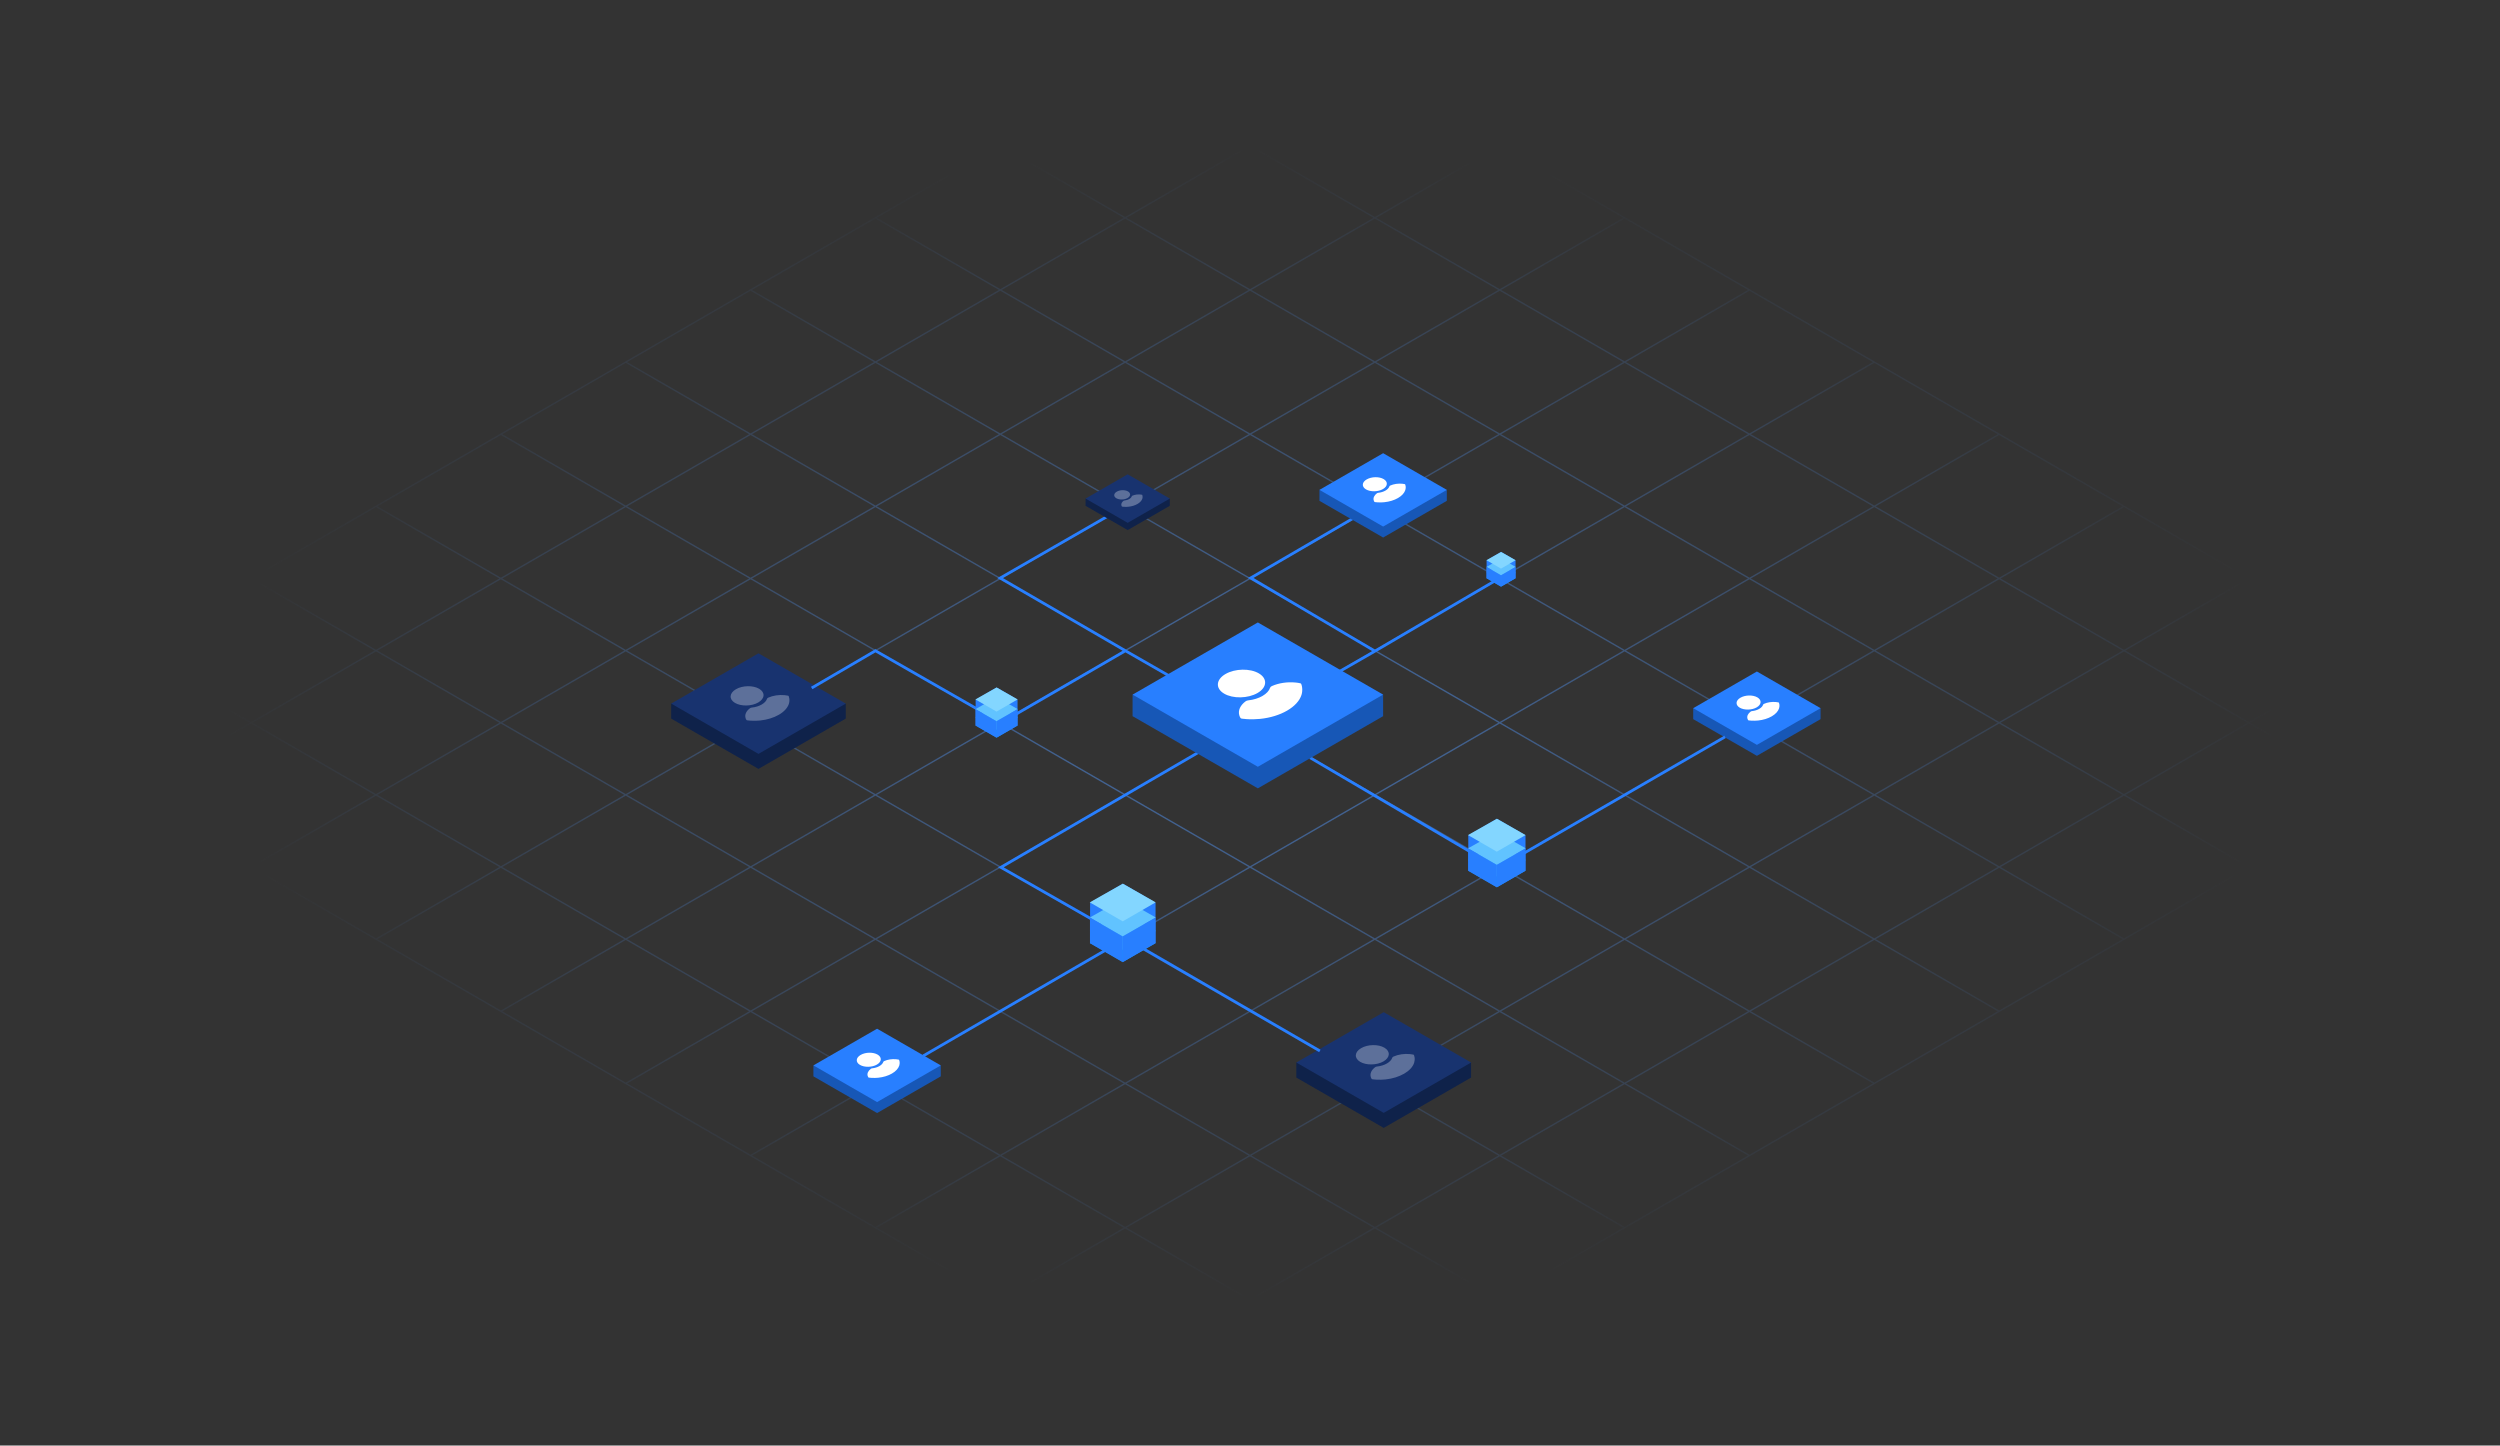 <svg width="1771" height="1024" viewBox="0 0 1771 1024" fill="none" xmlns="http://www.w3.org/2000/svg">
<rect x="0" y="0" width="1771" height="1024" fill="#333333" stroke="none"/>
<path d="M973.948 971.899L885.504 1023L797.053 971.899M973.948 971.899L885.504 920.799M973.948 971.899L1062.4 920.798M797.053 971.899L885.504 920.799M797.053 971.899L708.601 920.798M885.504 920.799L973.948 869.698M885.504 920.799L797.053 869.698M973.948 869.698L885.504 818.597M973.948 869.698L1062.4 920.798M973.948 869.698L1062.4 818.597M797.053 869.698L885.504 818.597M797.053 869.698L708.601 920.798M797.053 869.698L708.601 818.597M885.504 818.597L973.948 767.497M885.504 818.597L797.053 767.497M973.948 767.497L885.504 716.396M973.948 767.497L1062.4 818.597M973.948 767.497L1062.4 716.397M797.053 767.497L885.504 716.396M797.053 767.497L708.601 818.597M797.053 767.497L708.601 716.397M885.504 716.396L973.948 665.295M885.504 716.396L797.053 665.295M973.948 665.295L885.504 614.194M973.948 665.295L1062.4 716.397M973.948 665.295L1062.4 614.195M797.053 665.295L885.504 614.194M797.053 665.295L708.601 716.397M797.053 665.295L708.601 614.195M885.504 614.194L973.948 563.1M885.504 614.194L797.053 563.1M973.948 563.1L885.504 512M973.948 563.1L1062.4 614.195M973.948 563.1L1062.4 512M797.053 563.1L885.504 512M797.053 563.1L708.601 614.195M797.053 563.1L708.601 512M885.504 512L973.948 460.899M885.504 512L797.053 460.899M973.948 460.899L885.504 409.798M973.948 460.899L1062.4 512M973.948 460.899L1062.4 409.798M797.053 460.899L885.504 409.798M797.053 460.899L708.601 512M797.053 460.899L708.601 409.798M885.504 409.798L973.948 358.698M885.504 409.798L797.053 358.698M973.948 358.698L885.504 307.597M973.948 358.698L1062.4 409.798M973.948 358.698L1062.4 307.598M797.053 358.698L885.504 307.597M797.053 358.698L708.601 409.798M797.053 358.698L708.601 307.598M885.504 307.597L973.948 256.496M885.504 307.597L797.053 256.496M973.948 256.496L885.504 205.395M973.948 256.496L1062.4 307.598M973.948 256.496L1062.4 205.396M797.053 256.496L885.504 205.395M797.053 256.496L708.601 307.598M797.053 256.496L708.601 205.396M885.504 205.395L973.948 154.295M885.504 205.395L797.053 154.295M973.948 154.295L885.504 103.195M973.948 154.295L1062.4 205.396M973.948 154.295L1062.4 103.195M797.053 154.295L885.504 103.195M797.053 154.295L708.601 205.396M797.053 154.295L708.601 103.195M885.504 103.195L973.948 52.095M885.504 103.195L797.053 52.095M973.948 52.095L885.504 1L797.053 52.095M973.948 52.095L1062.4 103.195M797.053 52.095L708.601 103.195M1062.4 920.798L1150.85 869.698M1062.4 818.597L1150.85 869.698M1062.4 818.597L1150.85 767.497M1062.4 716.397L1150.85 767.497M1062.4 716.397L1150.85 665.295M1062.4 614.195L1150.85 665.295M1062.4 614.195L1150.85 563.1M1062.4 512L1150.85 563.1M1062.4 512L1150.85 460.899M1062.4 409.798L1150.85 460.899M1062.4 409.798L1150.85 358.698M1062.4 307.598L1150.85 358.698M1062.4 307.598L1150.85 256.496M1062.4 205.396L1150.85 256.496M1062.4 205.396L1150.85 154.295M1062.4 103.195L1150.85 154.295M1150.85 869.698L1239.3 818.597M1150.85 767.497L1239.3 818.597M1150.85 767.497L1239.3 716.397M1150.85 665.295L1239.3 716.397M1150.85 665.295L1239.3 614.195M1150.85 563.1L1239.3 614.195M1150.85 563.1L1239.3 512M1150.85 460.899L1239.3 512M1150.85 460.899L1239.3 409.798M1150.85 358.698L1239.3 409.798M1150.85 358.698L1239.3 307.598M1150.85 256.496L1239.3 307.598M1150.85 256.496L1239.3 205.396M1150.85 154.295L1239.3 205.396M1239.3 818.597L1327.75 767.497M1239.3 716.397L1327.75 767.497M1239.3 716.397L1327.75 665.295M1239.3 614.195L1327.75 665.295M1239.3 614.195L1327.75 563.1M1239.3 512L1327.75 563.1M1239.3 512L1327.75 460.899M1239.3 409.798L1327.75 460.899M1239.3 409.798L1327.75 358.698M1239.3 307.598L1327.75 358.698M1239.3 307.598L1327.75 256.496M1239.3 205.396L1327.75 256.496M1327.75 767.497L1416.2 716.397M1327.75 665.295L1416.2 716.397M1327.75 665.295L1416.2 614.195M1327.75 563.1L1416.2 614.195M1327.75 563.1L1416.2 512M1327.75 460.899L1416.2 512M1327.75 460.899L1416.2 409.798M1327.75 358.698L1416.2 409.798M1327.75 358.698L1416.2 307.598M1327.75 256.496L1416.2 307.598M1416.2 716.397L1504.65 665.295M1416.2 614.195L1504.65 665.295M1416.2 614.195L1504.65 563.1M1416.2 512L1504.65 563.1M1416.2 512L1504.65 460.899M1416.2 409.798L1504.65 460.899M1416.2 409.798L1504.65 358.698M1416.2 307.598L1504.65 358.698M1504.65 665.295L1593.1 614.195M1504.65 563.1L1593.1 614.195M1504.65 563.1L1593.1 512M1504.65 460.899L1593.1 512M1504.65 460.899L1593.1 409.798M1504.65 358.698L1593.1 409.798M1593.1 614.195L1681.55 563.1M1593.1 512L1681.55 563.1M1593.1 512L1681.55 460.899M1593.1 409.798L1681.55 460.899M1681.55 563.1L1770 512L1681.55 460.899M708.601 920.798L620.15 869.698M708.601 818.597L620.15 869.698M708.601 818.597L620.15 767.497M708.601 716.397L620.15 767.497M708.601 716.397L620.15 665.295M708.601 614.195L620.15 665.295M708.601 614.195L620.15 563.1M708.601 512L620.15 563.1M708.601 512L620.15 460.899M708.601 409.798L620.15 460.899M708.601 409.798L620.15 358.698M708.601 307.598L620.15 358.698M708.601 307.598L620.15 256.496M708.601 205.396L620.15 256.496M708.601 205.396L620.15 154.295M708.601 103.195L620.15 154.295M620.15 869.698L531.7 818.597M620.15 767.497L531.7 818.597M620.15 767.497L531.7 716.397M620.15 665.295L531.7 716.397M620.15 665.295L531.7 614.195M620.15 563.1L531.7 614.195M620.15 563.1L531.7 512M620.15 460.899L531.7 512M620.15 460.899L531.7 409.798M620.15 358.698L531.7 409.798M620.15 358.698L531.7 307.598M620.15 256.496L531.7 307.598M620.15 256.496L531.7 205.396M620.15 154.295L531.7 205.396M531.7 818.597L443.254 767.497M531.7 716.397L443.254 767.497M531.7 716.397L443.254 665.295M531.7 614.195L443.254 665.295M531.7 614.195L443.254 563.1M531.7 512L443.254 563.1M531.7 512L443.254 460.899M531.7 409.798L443.254 460.899M531.7 409.798L443.254 358.698M531.7 307.598L443.254 358.698M531.7 307.598L443.254 256.496M531.7 205.396L443.254 256.496M443.254 767.497L354.803 716.397M443.254 665.295L354.803 716.397M443.254 665.295L354.803 614.195M443.254 563.1L354.803 614.195M443.254 563.1L354.803 512M443.254 460.899L354.803 512M443.254 460.899L354.803 409.798M443.254 358.698L354.803 409.798M443.254 358.698L354.803 307.598M443.254 256.496L354.803 307.598M354.803 716.397L266.353 665.295M354.803 614.195L266.353 665.295M354.803 614.195L266.353 563.1M354.803 512L266.353 563.1M354.803 512L266.353 460.899M354.803 409.798L266.353 460.899M354.803 409.798L266.353 358.698M354.803 307.598L266.353 358.698M266.353 665.295L177.901 614.195M266.353 563.1L177.901 614.195M266.353 563.1L177.901 512M266.353 460.899L177.901 512M266.353 460.899L177.901 409.798M266.353 358.698L177.901 409.798M177.901 614.195L89.451 563.1M177.901 512L89.451 563.1M177.901 512L89.451 460.899M177.901 409.798L89.451 460.899M89.451 563.1L1 512L89.451 460.899" stroke="url(#paint0_radial_7163_176)" stroke-miterlimit="10"/>
<path d="M537.301 544.697L475.467 509.071V498.424H537.301H599.136V509.071L537.301 544.697Z" fill="#0F224A"/>
<path d="M475.467 498.423L537.301 462.797L599.136 498.423L537.301 534.05L475.467 498.423Z" fill="#18336F"/>
<path d="M537.146 497.628C541.874 494.884 542.181 490.534 537.828 487.956C533.476 485.379 526.053 485.514 521.325 488.258C516.597 491.001 516.29 495.351 520.643 497.929C524.995 500.507 532.418 500.371 537.146 497.628Z" fill="white" fill-opacity="0.3"/>
<path d="M558.215 492.815C557.472 492.639 556.688 492.527 555.901 492.457C551.826 492.067 547.608 492.693 544.226 494.21C543.816 494.407 543.473 494.687 543.38 494.984C542.874 496.533 541.551 497.949 539.6 499.081C537.648 500.214 535.22 500.975 532.573 501.255C532.065 501.307 531.549 501.485 531.243 501.743C528.621 503.71 527.474 506.199 528.134 508.57C528.245 509.032 528.463 509.513 528.722 509.93C528.816 510.118 529.096 510.239 529.416 510.297C530.199 510.409 531.058 510.478 531.81 510.527C532.992 510.611 534.142 510.632 535.333 510.589C536.342 510.571 537.391 510.488 538.44 510.406C543.443 509.893 548.078 508.458 551.756 506.325C555.433 504.191 557.927 501.488 558.853 498.561C559.039 497.967 559.156 497.332 559.198 496.741C559.245 496.065 559.259 495.369 559.128 494.676C559.054 494.192 558.943 493.73 558.759 493.269C558.739 493.038 558.535 492.873 558.215 492.815Z" fill="white" fill-opacity="0.3"/>
<path d="M980.218 799.022L918.303 763.348V752.688H980.218H1042.13V763.348L980.218 799.022Z" fill="#0F224A"/>
<path d="M918.303 752.689L980.218 717.016L1042.13 752.689L980.218 788.362L918.303 752.689Z" fill="#18336F"/>
<path d="M980.06 751.893C984.795 749.146 985.102 744.79 980.744 742.209C976.386 739.628 968.954 739.764 964.219 742.511C959.485 745.258 959.178 749.614 963.536 752.195C967.894 754.776 975.326 754.64 980.06 751.893Z" fill="white" fill-opacity="0.3"/>
<path d="M1001.16 747.073C1000.41 746.896 999.629 746.784 998.841 746.714C994.761 746.324 990.537 746.95 987.15 748.469C986.74 748.666 986.396 748.947 986.303 749.245C985.797 750.795 984.472 752.213 982.518 753.347C980.564 754.481 978.132 755.243 975.482 755.524C974.974 755.575 974.457 755.754 974.15 756.013C971.525 757.982 970.376 760.474 971.037 762.848C971.149 763.31 971.367 763.792 971.626 764.21C971.721 764.398 972 764.519 972.321 764.577C973.105 764.689 973.965 764.758 974.719 764.808C975.902 764.892 977.053 764.913 978.245 764.87C979.256 764.851 980.306 764.769 981.357 764.686C986.366 764.173 991.008 762.736 994.69 760.6C998.372 758.463 1000.87 755.757 1001.8 752.826C1001.98 752.231 1002.1 751.596 1002.14 751.003C1002.19 750.327 1002.2 749.63 1002.07 748.935C1002 748.451 1001.89 747.988 1001.7 747.527C1001.68 747.295 1001.48 747.13 1001.16 747.073Z" fill="white" fill-opacity="0.3"/>
<path d="M621.328 788.48L576.219 762.49V754.723H621.328H666.438V762.49L621.328 788.48Z" fill="#1757B6"/>
<path d="M576.219 754.723L621.328 728.732L666.438 754.723L621.328 780.713L576.219 754.723Z" fill="#287FFF"/>
<path d="M621.214 754.145C624.663 752.144 624.887 748.97 621.712 747.09C618.537 745.209 613.122 745.308 609.673 747.31C606.224 749.311 606 752.484 609.175 754.365C612.35 756.245 617.765 756.146 621.214 754.145Z" fill="white"/>
<path d="M636.585 750.633C636.042 750.504 635.471 750.422 634.897 750.371C631.924 750.087 628.846 750.543 626.379 751.65C626.08 751.794 625.83 751.998 625.762 752.215C625.393 753.345 624.428 754.378 623.004 755.204C621.581 756.03 619.809 756.585 617.878 756.79C617.508 756.827 617.131 756.957 616.908 757.146C614.995 758.581 614.158 760.396 614.64 762.126C614.721 762.463 614.88 762.814 615.069 763.118C615.138 763.255 615.341 763.344 615.575 763.386C616.147 763.468 616.773 763.518 617.322 763.554C618.184 763.615 619.023 763.63 619.891 763.599C620.627 763.586 621.393 763.526 622.159 763.465C625.808 763.091 629.19 762.045 631.872 760.488C634.555 758.931 636.374 756.96 637.05 754.824C637.186 754.391 637.271 753.928 637.301 753.497C637.336 753.004 637.346 752.496 637.25 751.99C637.196 751.637 637.115 751.3 636.981 750.964C636.967 750.795 636.818 750.675 636.585 750.633Z" fill="white"/>
<path d="M1244.58 535.431L1199.47 509.441V501.674H1244.58H1289.69V509.441L1244.58 535.431Z" fill="#1757B6"/>
<path d="M1199.47 501.674L1244.58 475.684L1289.69 501.674L1244.58 527.664L1199.47 501.674Z" fill="#287FFF"/>
<path d="M1244.46 501.096C1247.91 499.095 1248.14 495.921 1244.96 494.041C1241.79 492.16 1236.37 492.259 1232.92 494.261C1229.47 496.262 1229.25 499.436 1232.42 501.316C1235.6 503.197 1241.01 503.098 1244.46 501.096Z" fill="white"/>
<path d="M1259.83 497.584C1259.29 497.455 1258.72 497.374 1258.14 497.322C1255.17 497.038 1252.09 497.494 1249.63 498.601C1249.33 498.745 1249.08 498.95 1249.01 499.166C1248.64 500.296 1247.68 501.329 1246.25 502.155C1244.83 502.981 1243.06 503.536 1241.13 503.741C1240.76 503.779 1240.38 503.908 1240.16 504.097C1238.24 505.532 1237.41 507.347 1237.89 509.077C1237.97 509.414 1238.13 509.765 1238.32 510.069C1238.39 510.206 1238.59 510.295 1238.82 510.337C1239.39 510.419 1240.02 510.469 1240.57 510.505C1241.43 510.566 1242.27 510.582 1243.14 510.55C1243.88 510.537 1244.64 510.477 1245.41 510.417C1249.06 510.042 1252.44 508.996 1255.12 507.439C1257.8 505.882 1259.62 503.911 1260.3 501.775C1260.43 501.342 1260.52 500.879 1260.55 500.448C1260.58 499.955 1260.59 499.447 1260.5 498.941C1260.44 498.588 1260.36 498.251 1260.23 497.915C1260.22 497.746 1260.07 497.626 1259.83 497.584Z" fill="white"/>
<path d="M848.944 533L709.029 614.431L797.427 664.812M797.427 664.812L654 748M797.427 664.812L935 744.485" stroke="#287FFF" stroke-width="2"/>
<path d="M928 536.715L1061.21 615L1222 522" stroke="#287FFF" stroke-width="2"/>
<path d="M948.358 476L974 461.27M974 461.27L886 409.422L958.848 367M974 461.27L1062.5 409.422" stroke="#287FFF" stroke-width="2"/>
<path d="M979.813 380.789L934.703 354.798V347.031H979.813H1024.92V354.798L979.813 380.789Z" fill="#1757B6"/>
<path d="M934.703 347.031L979.813 321.041L1024.92 347.031L979.813 373.021L934.703 347.031Z" fill="#287FFF"/>
<path d="M979.699 346.452C983.148 344.45 983.372 341.277 980.197 339.396C977.022 337.516 971.606 337.615 968.157 339.616C964.708 341.618 964.484 344.791 967.659 346.672C970.834 348.552 976.249 348.453 979.699 346.452Z" fill="white"/>
<path d="M995.069 342.939C994.527 342.811 993.955 342.729 993.381 342.678C990.408 342.394 987.331 342.85 984.864 343.957C984.565 344.1 984.314 344.305 984.246 344.522C983.878 345.651 982.912 346.684 981.489 347.511C980.065 348.337 978.293 348.892 976.362 349.096C975.992 349.134 975.615 349.264 975.392 349.453C973.479 350.888 972.642 352.703 973.124 354.433C973.205 354.77 973.364 355.12 973.553 355.425C973.622 355.562 973.826 355.65 974.059 355.692C974.631 355.774 975.257 355.824 975.806 355.86C976.668 355.922 977.507 355.937 978.376 355.906C979.112 355.892 979.877 355.832 980.643 355.772C984.292 355.398 987.674 354.351 990.357 352.795C993.039 351.238 994.859 349.266 995.534 347.131C995.67 346.698 995.755 346.235 995.786 345.803C995.821 345.31 995.83 344.802 995.735 344.296C995.681 343.944 995.6 343.607 995.466 343.271C995.451 343.102 995.302 342.981 995.069 342.939Z" fill="white"/>
<path d="M575 487.379L620.15 461L709.277 512L797.232 461M797.232 461L833 481.517M797.232 461L708.5 409.5L785 365.5" stroke="#287FFF" stroke-width="2"/>
<path d="M891.059 558.469L802.322 507.342V492.062H891.059H979.797V507.342L891.059 558.469Z" fill="#1757B6"/>
<path d="M802.322 492.06L891.059 440.934L979.797 492.06L891.059 543.187L802.322 492.06Z" fill="#287FFF"/>
<path d="M890.834 490.921C897.619 486.984 898.059 480.742 891.813 477.043C885.567 473.343 874.915 473.538 868.13 477.475C861.345 481.412 860.905 487.655 867.151 491.354C873.397 495.053 884.049 494.859 890.834 490.921Z" fill="white"/>
<path d="M921.067 484.015C920 483.762 918.876 483.601 917.747 483.5C911.899 482.941 905.845 483.839 900.992 486.016C900.404 486.299 899.91 486.701 899.777 487.127C899.052 489.35 897.153 491.382 894.352 493.007C891.552 494.632 888.067 495.724 884.268 496.127C883.54 496.201 882.799 496.456 882.36 496.827C878.597 499.65 876.951 503.221 877.898 506.624C878.058 507.286 878.371 507.977 878.742 508.575C878.878 508.845 879.278 509.019 879.737 509.102C880.862 509.263 882.095 509.361 883.174 509.433C884.87 509.553 886.52 509.583 888.229 509.522C889.677 509.495 891.183 509.377 892.689 509.259C899.868 508.522 906.52 506.464 911.797 503.402C917.074 500.339 920.653 496.461 921.983 492.26C922.25 491.408 922.417 490.497 922.477 489.648C922.545 488.679 922.564 487.68 922.376 486.684C922.27 485.99 922.111 485.327 921.848 484.666C921.819 484.334 921.526 484.097 921.067 484.015Z" fill="white"/>
<path d="M772.08 668.048L795.496 654.811L818.737 668.048L795.409 681.49L772.08 668.048Z" fill="#1290FE"/>
<path d="M818.604 639.445V668.149L795.497 654.824L795.41 654.871V626L818.604 639.445Z" fill="#287FFF"/>
<path d="M795.407 626V654.871L772.213 668.149V639.445L795.407 626Z" fill="#287FFF"/>
<g style="mix-blend-mode:overlay">
<path d="M772.08 659.444L795.496 646.209L818.737 659.444L795.409 672.889L772.08 659.444Z" fill="#3EADFF"/>
</g>
<g style="mix-blend-mode:overlay">
<path d="M772.08 649.95L795.496 636.713L818.737 649.95L795.409 663.393L772.08 649.95Z" fill="#61C3FF"/>
</g>
<g style="mix-blend-mode:overlay">
<path d="M772 639.238L795.416 626L818.657 639.238L795.328 652.68L772 639.238Z" fill="#83D6FF"/>
</g>
<path d="M772.137 668.15V650.053L795.243 663.378L795.331 663.33V681.595L772.137 668.15Z" fill="#287FFF"/>
<path d="M795.328 681.595V663.33L818.522 650.053V668.15L795.328 681.595Z" fill="#287FFF"/>
<path d="M1040.01 616.752L1060.48 605.182L1080.79 616.752L1060.4 628.502L1040.01 616.752Z" fill="#1290FE"/>
<path d="M1080.68 591.752V616.842L1060.48 605.195L1060.4 605.236V580L1080.68 591.752Z" fill="#287FFF"/>
<path d="M1060.4 580V605.236L1040.13 616.842V591.752L1060.4 580Z" fill="#287FFF"/>
<g style="mix-blend-mode:overlay">
<path d="M1040.01 609.235L1060.48 597.666L1080.79 609.235L1060.4 620.986L1040.01 609.235Z" fill="#3EADFF"/>
</g>
<g style="mix-blend-mode:overlay">
<path d="M1040.01 600.936L1060.48 589.365L1080.79 600.936L1060.4 612.686L1040.01 600.936Z" fill="#61C3FF"/>
</g>
<g style="mix-blend-mode:overlay">
<path d="M1039.94 591.571L1060.41 580L1080.72 591.571L1060.33 603.32L1039.94 591.571Z" fill="#83D6FF"/>
</g>
<path d="M1040.06 616.844V601.025L1060.26 612.673L1060.33 612.631V628.596L1040.06 616.844Z" fill="#287FFF"/>
<path d="M1060.33 628.596V612.631L1080.61 601.025V616.844L1060.33 628.596Z" fill="#287FFF"/>
<path d="M691.051 513.921L706.043 505.445L720.923 513.921L705.987 522.527L691.051 513.921Z" fill="#1290FE"/>
<path d="M720.838 495.608V513.986L706.044 505.455L705.988 505.485V487L720.838 495.608Z" fill="#287FFF"/>
<path d="M705.987 487V505.485L691.137 513.986V495.608L705.987 487Z" fill="#287FFF"/>
<g style="mix-blend-mode:overlay">
<path d="M691.051 508.413L706.043 499.939L720.923 508.413L705.987 517.021L691.051 508.413Z" fill="#3EADFF"/>
</g>
<g style="mix-blend-mode:overlay">
<path d="M691.051 502.335L706.043 493.859L720.923 502.335L705.987 510.941L691.051 502.335Z" fill="#61C3FF"/>
</g>
<g style="mix-blend-mode:overlay">
<path d="M691 495.475L705.992 487L720.872 495.475L705.936 504.082L691 495.475Z" fill="#83D6FF"/>
</g>
<path d="M691.088 513.987V502.4L705.882 510.932L705.938 510.901V522.595L691.088 513.987Z" fill="#287FFF"/>
<path d="M705.936 522.595V510.901L720.785 502.4V513.987L705.936 522.595Z" fill="#287FFF"/>
<path d="M1053.04 409.6L1063.39 403.744L1073.68 409.6L1063.36 415.547L1053.04 409.6Z" fill="#1290FE"/>
<path d="M1073.62 396.948V409.646L1063.39 403.752L1063.36 403.772V391L1073.62 396.948Z" fill="#287FFF"/>
<path d="M1063.35 391V403.772L1053.09 409.646V396.948L1063.35 391Z" fill="#287FFF"/>
<g style="mix-blend-mode:overlay">
<path d="M1053.04 405.797L1063.39 399.941L1073.68 405.797L1063.36 411.744L1053.04 405.797Z" fill="#3EADFF"/>
</g>
<g style="mix-blend-mode:overlay">
<path d="M1053.04 401.596L1063.39 395.74L1073.68 401.596L1063.36 407.543L1053.04 401.596Z" fill="#61C3FF"/>
</g>
<g style="mix-blend-mode:overlay">
<path d="M1053 396.856L1063.36 391L1073.64 396.856L1063.32 402.803L1053 396.856Z" fill="#83D6FF"/>
</g>
<path d="M1053.06 409.647V401.641L1063.28 407.535L1063.32 407.514V415.594L1053.06 409.647Z" fill="#287FFF"/>
<path d="M1063.32 415.594V407.514L1073.58 401.641V409.647L1063.32 415.594Z" fill="#287FFF"/>
<path d="M798.834 375.516L769 358.327V353.189H798.834H828.669V358.327L798.834 375.516Z" fill="#0F224A"/>
<path d="M769 353.189L798.834 336L828.669 353.189L798.834 370.379L769 353.189Z" fill="#18336F"/>
<path d="M798.76 352.806C801.041 351.483 801.189 349.384 799.089 348.14C796.989 346.896 793.408 346.962 791.126 348.286C788.845 349.609 788.697 351.708 790.797 352.952C792.897 354.195 796.478 354.13 798.76 352.806Z" fill="white" fill-opacity="0.3"/>
<path d="M808.925 350.483C808.566 350.398 808.188 350.344 807.808 350.31C805.842 350.122 803.807 350.424 802.175 351.156C801.977 351.251 801.812 351.387 801.767 351.53C801.523 352.277 800.884 352.96 799.943 353.507C799.001 354.053 797.83 354.42 796.553 354.555C796.308 354.58 796.059 354.666 795.911 354.791C794.646 355.74 794.092 356.941 794.411 358.085C794.465 358.308 794.57 358.54 794.694 358.741C794.74 358.832 794.875 358.89 795.029 358.918C795.407 358.972 795.822 359.005 796.185 359.029C796.755 359.07 797.31 359.08 797.884 359.059C798.371 359.05 798.877 359.01 799.384 358.971C801.797 358.723 804.034 358.031 805.808 357.001C807.582 355.972 808.786 354.668 809.233 353.255C809.322 352.969 809.379 352.663 809.399 352.377C809.422 352.051 809.428 351.715 809.365 351.381C809.329 351.147 809.276 350.925 809.187 350.702C809.178 350.591 809.079 350.511 808.925 350.483Z" fill="white" fill-opacity="0.3"/>
<defs>
<radialGradient id="paint0_radial_7163_176" cx="0" cy="0" r="1" gradientUnits="userSpaceOnUse" gradientTransform="translate(885.5 512) rotate(90) scale(408.448 723.653)">
<stop stop-color="#456CA5"/>
<stop offset="1" stop-color="#456CA5" stop-opacity="0"/>
</radialGradient>
</defs>
</svg>
